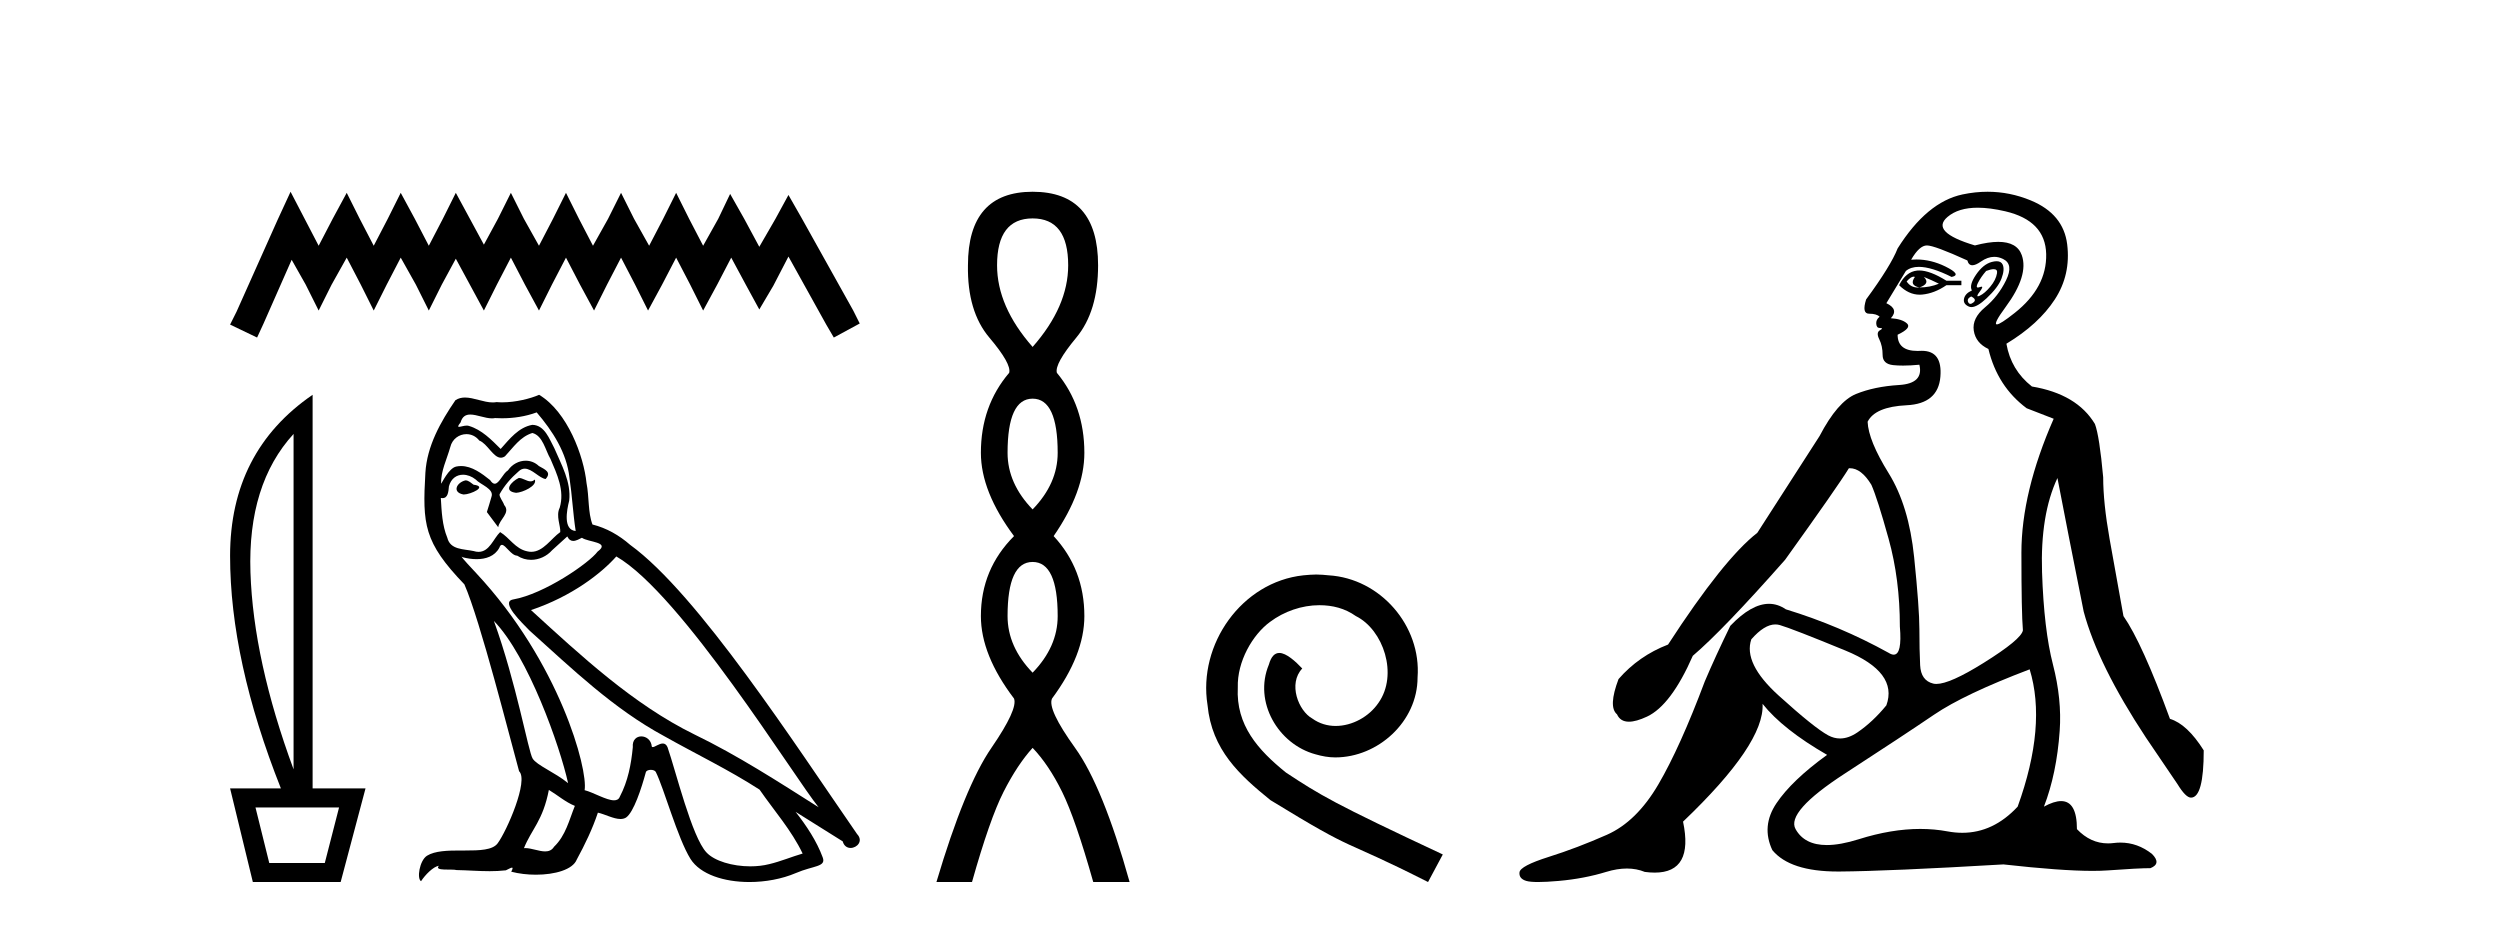 <?xml version='1.0' encoding='UTF-8' standalone='yes'?><svg xmlns='http://www.w3.org/2000/svg' xmlns:xlink='http://www.w3.org/1999/xlink' width='110.0' height='41.0' ><path d='M 12.785 8.437 L 12.215 9.672 L 10.409 13.712 L 10.124 14.282 L 11.312 14.852 L 11.597 14.234 L 12.833 11.431 L 13.451 12.524 L 14.021 13.664 L 14.591 12.524 L 15.256 11.336 L 15.874 12.524 L 16.444 13.664 L 17.015 12.524 L 17.632 11.336 L 18.298 12.524 L 18.868 13.664 L 19.438 12.524 L 20.056 11.383 L 20.674 12.524 L 21.291 13.664 L 21.862 12.524 L 22.479 11.336 L 23.097 12.524 L 23.715 13.664 L 24.285 12.524 L 24.903 11.336 L 25.521 12.524 L 26.138 13.664 L 26.709 12.524 L 27.326 11.336 L 27.944 12.524 L 28.514 13.664 L 29.132 12.524 L 29.75 11.336 L 30.368 12.524 L 30.938 13.664 L 31.556 12.524 L 32.174 11.336 L 32.839 12.571 L 33.409 13.617 L 34.027 12.571 L 34.692 11.288 L 36.355 14.282 L 36.688 14.852 L 37.828 14.234 L 37.543 13.664 L 35.262 9.577 L 34.692 8.579 L 34.122 9.625 L 33.409 10.86 L 32.744 9.625 L 32.126 8.532 L 31.603 9.625 L 30.938 10.813 L 30.32 9.625 L 29.75 8.484 L 29.18 9.625 L 28.562 10.813 L 27.897 9.625 L 27.326 8.484 L 26.756 9.625 L 26.091 10.813 L 25.473 9.625 L 24.903 8.484 L 24.333 9.625 L 23.715 10.813 L 23.05 9.625 L 22.479 8.484 L 21.909 9.625 L 21.291 10.765 L 20.674 9.625 L 20.056 8.484 L 19.486 9.625 L 18.868 10.813 L 18.25 9.625 L 17.632 8.484 L 17.062 9.625 L 16.444 10.813 L 15.827 9.625 L 15.256 8.484 L 14.639 9.625 L 14.021 10.813 L 13.403 9.625 L 12.785 8.437 Z' style='fill:#000000;stroke:none' /><path d='M 12.917 19.093 L 12.917 33.851 Q 11.148 29.056 11.02 25.18 Q 10.892 21.305 12.917 19.093 ZM 14.919 35.527 L 14.291 37.971 L 11.847 37.971 L 11.241 35.527 ZM 13.755 17.371 Q 10.124 19.861 10.124 24.459 Q 10.124 29.056 12.359 34.689 L 10.124 34.689 L 11.125 38.809 L 14.989 38.809 L 16.083 34.689 L 13.755 34.689 L 13.755 17.371 Z' style='fill:#000000;stroke:none' /><path d='M 22.828 21.029 C 22.506 21.184 22.113 21.613 22.709 21.684 C 22.995 21.672 23.65 21.374 23.531 21.1 L 23.531 21.1 C 23.469 21.159 23.406 21.18 23.343 21.18 C 23.174 21.18 23.001 21.029 22.828 21.029 ZM 20.48 21.136 C 20.087 21.231 19.884 21.66 20.385 21.756 C 20.393 21.756 20.402 21.757 20.411 21.757 C 20.699 21.757 21.484 21.408 20.838 21.327 C 20.731 21.255 20.623 21.136 20.48 21.136 ZM 23.614 18.145 C 24.317 18.967 24.937 19.921 25.056 21.017 C 25.175 21.803 25.211 22.59 25.33 23.364 C 24.77 23.317 24.937 22.447 25.044 22.03 C 25.139 21.208 24.699 20.445 24.389 19.718 C 24.174 19.325 23.972 18.705 23.424 18.693 C 22.816 18.801 22.423 19.313 22.029 19.754 C 21.624 19.349 21.195 18.908 20.635 18.741 C 20.606 18.73 20.573 18.726 20.538 18.726 C 20.413 18.726 20.266 18.781 20.198 18.781 C 20.14 18.781 20.141 18.74 20.266 18.586 C 20.341 18.319 20.499 18.24 20.693 18.24 C 20.977 18.24 21.339 18.408 21.645 18.408 C 21.691 18.408 21.736 18.404 21.779 18.395 C 21.88 18.401 21.981 18.404 22.081 18.404 C 22.602 18.404 23.125 18.325 23.614 18.145 ZM 23.424 19.051 C 23.888 19.17 23.996 19.813 24.222 20.195 C 24.508 20.862 24.853 21.589 24.627 22.34 C 24.448 22.697 24.675 23.15 24.651 23.412 C 24.253 23.691 23.904 24.28 23.377 24.28 C 23.319 24.28 23.259 24.273 23.197 24.258 C 22.673 24.151 22.411 23.65 22.006 23.412 C 21.712 23.695 21.539 24.282 21.056 24.282 C 20.989 24.282 20.917 24.271 20.838 24.246 C 20.397 24.151 19.813 24.199 19.682 23.662 C 19.455 23.114 19.432 22.506 19.396 21.911 L 19.396 21.911 C 19.422 21.916 19.446 21.918 19.469 21.918 C 19.71 21.918 19.732 21.638 19.753 21.398 C 19.846 21.049 20.096 20.888 20.373 20.888 C 20.561 20.888 20.76 20.961 20.933 21.1 C 21.136 21.327 21.755 21.505 21.624 21.863 C 21.565 22.077 21.493 22.304 21.422 22.53 L 21.922 23.198 C 21.97 22.852 22.482 22.566 22.184 22.22 C 22.137 22.066 21.958 21.863 21.982 21.744 C 22.196 21.362 22.482 21.029 22.816 20.743 C 22.906 20.655 22.997 20.621 23.089 20.621 C 23.409 20.621 23.73 21.039 24.007 21.077 C 24.281 20.779 23.984 20.659 23.71 20.505 C 23.54 20.344 23.335 20.271 23.13 20.271 C 22.832 20.271 22.535 20.427 22.351 20.695 C 22.125 20.831 21.967 21.284 21.768 21.284 C 21.706 21.284 21.639 21.239 21.565 21.124 C 21.201 20.833 20.765 20.506 20.288 20.506 C 20.218 20.506 20.147 20.513 20.075 20.528 C 19.738 20.598 19.435 21.28 19.409 21.28 C 19.409 21.28 19.408 21.28 19.408 21.279 C 19.396 20.719 19.658 20.219 19.813 19.67 C 19.899 19.31 20.208 19.102 20.523 19.102 C 20.729 19.102 20.937 19.191 21.088 19.384 C 21.443 19.516 21.703 20.139 22.036 20.139 C 22.095 20.139 22.156 20.12 22.22 20.076 C 22.589 19.682 22.887 19.218 23.424 19.051 ZM 21.731 27.321 C 23.245 28.882 24.639 32.838 24.996 34.458 C 24.413 33.982 23.614 33.672 23.435 33.374 C 23.245 33.064 22.72 30.049 21.731 27.321 ZM 27.118 24.484 C 29.977 26.129 34.958 34.22 36.019 35.519 C 34.231 34.387 32.468 33.243 30.549 32.313 C 27.856 30.991 25.557 28.846 23.364 26.844 C 25.175 26.236 26.474 25.211 27.118 24.484 ZM 24.15 34.756 C 24.532 34.983 24.877 35.292 25.294 35.459 C 25.044 36.079 24.889 36.77 24.377 37.258 C 24.281 37.413 24.143 37.462 23.986 37.462 C 23.715 37.462 23.386 37.316 23.111 37.316 C 23.091 37.316 23.073 37.317 23.054 37.318 C 23.388 36.484 23.888 36.115 24.15 34.756 ZM 24.961 23.603 C 25.033 23.752 25.125 23.801 25.223 23.801 C 25.351 23.801 25.489 23.716 25.604 23.662 C 25.89 23.865 26.879 23.841 26.295 24.27 C 25.926 24.77 23.952 26.135 22.58 26.376 C 21.988 26.48 22.983 27.416 23.304 27.749 C 25.163 29.418 26.986 31.181 29.215 32.385 C 30.609 33.171 32.075 33.874 33.421 34.744 C 34.065 35.674 34.827 36.532 35.316 37.556 C 34.827 37.699 34.351 37.902 33.85 38.021 C 33.586 38.088 33.3 38.119 33.013 38.119 C 32.226 38.119 31.435 37.884 31.086 37.509 C 30.442 36.83 29.739 33.934 29.37 32.873 C 29.317 32.754 29.243 32.714 29.162 32.714 C 29.001 32.714 28.814 32.872 28.722 32.872 C 28.703 32.872 28.688 32.865 28.679 32.85 C 28.655 32.556 28.429 32.401 28.218 32.401 C 28.009 32.401 27.815 32.553 27.844 32.873 C 27.773 33.624 27.63 34.375 27.272 35.054 C 27.229 35.17 27.137 35.214 27.017 35.214 C 26.678 35.214 26.11 34.865 25.723 34.768 C 25.878 33.851 24.627 29.156 20.957 25.223 C 20.829 25.084 20.269 24.495 20.318 24.495 C 20.324 24.495 20.338 24.503 20.361 24.52 C 20.549 24.569 20.761 24.603 20.97 24.603 C 21.372 24.603 21.766 24.479 21.97 24.103 C 22.001 24.01 22.04 23.974 22.085 23.974 C 22.248 23.974 22.495 24.449 22.756 24.449 C 22.946 24.575 23.157 24.633 23.368 24.633 C 23.714 24.633 24.056 24.477 24.293 24.21 C 24.52 24.008 24.734 23.805 24.961 23.603 ZM 23.721 17.371 C 23.347 17.537 22.691 17.703 22.102 17.703 C 22.017 17.703 21.932 17.7 21.851 17.692 C 21.795 17.702 21.738 17.707 21.681 17.707 C 21.28 17.707 20.848 17.491 20.46 17.491 C 20.312 17.491 20.17 17.523 20.039 17.609 C 19.384 18.562 18.788 19.623 18.717 20.802 C 18.586 23.066 18.645 23.853 20.433 25.712 C 21.136 27.309 22.446 32.516 22.84 33.934 C 23.269 34.339 22.303 36.555 21.898 37.104 C 21.678 37.407 21.097 37.422 20.473 37.422 C 20.405 37.422 20.337 37.422 20.268 37.422 C 19.707 37.422 19.139 37.434 18.788 37.652 C 18.455 37.866 18.335 38.665 18.526 38.772 C 18.705 38.498 19.062 38.128 19.313 38.093 L 19.313 38.093 C 19.074 38.343 19.908 38.224 20.087 38.283 C 20.569 38.291 21.056 38.332 21.546 38.332 C 21.782 38.332 22.019 38.322 22.256 38.295 C 22.363 38.248 22.478 38.175 22.528 38.175 C 22.567 38.175 22.567 38.219 22.494 38.355 C 22.831 38.443 23.21 38.487 23.581 38.487 C 24.414 38.487 25.205 38.264 25.378 37.819 C 25.735 37.163 26.069 36.472 26.307 35.757 C 26.611 35.822 26.994 36.036 27.301 36.036 C 27.39 36.036 27.474 36.017 27.546 35.972 C 27.88 35.745 28.226 34.685 28.416 33.982 C 28.435 33.909 28.534 33.873 28.634 33.873 C 28.731 33.873 28.828 33.906 28.857 33.97 C 29.215 34.685 29.811 36.877 30.383 37.795 C 30.814 38.475 31.86 38.809 32.973 38.809 C 33.674 38.809 34.401 38.677 35.018 38.414 C 35.792 38.081 36.364 38.152 36.198 37.723 C 35.935 37.008 35.483 36.329 35.006 35.721 L 35.006 35.721 C 35.697 36.15 36.388 36.591 37.079 37.02 C 37.136 37.228 37.28 37.31 37.426 37.31 C 37.708 37.31 38.001 37.004 37.711 36.698 C 35.006 32.79 30.704 26.129 27.725 23.972 C 27.249 23.555 26.689 23.233 26.069 23.078 C 25.866 22.554 25.926 21.851 25.807 21.255 C 25.688 20.076 24.973 18.121 23.721 17.371 Z' style='fill:#000000;stroke:none' /><path d='M 45.435 9.61 Q 47 9.61 47 11.673 Q 47 13.487 45.435 15.265 Q 43.871 13.487 43.871 11.673 Q 43.871 9.61 45.435 9.61 ZM 45.435 17.541 Q 46.538 17.541 46.538 19.924 Q 46.538 21.276 45.435 22.414 Q 44.333 21.276 44.333 19.924 Q 44.333 17.541 45.435 17.541 ZM 45.435 24.726 Q 46.538 24.726 46.538 27.108 Q 46.538 28.46 45.435 29.598 Q 44.333 28.46 44.333 27.108 Q 44.333 24.726 45.435 24.726 ZM 45.435 8.437 Q 42.59 8.437 42.59 11.673 Q 42.555 13.7 43.533 14.856 Q 44.511 16.012 44.404 16.403 Q 43.159 17.862 43.159 19.924 Q 43.159 21.631 44.617 23.588 Q 43.159 25.046 43.159 27.108 Q 43.159 28.816 44.617 30.736 Q 44.795 31.198 43.622 32.906 Q 42.448 34.613 41.203 38.809 L 42.768 38.809 Q 43.55 36.035 44.155 34.844 Q 44.76 33.652 45.435 32.906 Q 46.147 33.652 46.734 34.844 Q 47.32 36.035 48.103 38.809 L 49.703 38.809 Q 48.53 34.613 47.303 32.906 Q 46.076 31.198 46.289 30.736 Q 47.712 28.816 47.712 27.108 Q 47.712 25.046 46.36 23.588 Q 47.712 21.631 47.712 19.924 Q 47.712 17.862 46.502 16.403 Q 46.396 16.012 47.356 14.856 Q 48.316 13.7 48.316 11.673 Q 48.316 8.437 45.435 8.437 Z' style='fill:#000000;stroke:none' /><path d='M 57.914 25.279 C 57.726 25.279 57.538 25.297 57.35 25.314 C 54.634 25.604 52.704 28.354 53.131 31.019 C 53.319 33.001 54.549 34.111 55.898 35.205 C 59.913 37.665 58.785 36.759 62.834 38.809 L 63.483 37.596 C 58.666 35.341 58.085 34.983 56.582 33.992 C 55.352 33.001 54.378 31.908 54.463 30.251 C 54.429 29.106 55.112 27.927 55.881 27.364 C 56.496 26.902 57.282 26.629 58.051 26.629 C 58.632 26.629 59.178 26.766 59.657 27.107 C 60.869 27.705 61.536 29.687 60.647 30.934 C 60.237 31.532 59.503 31.942 58.768 31.942 C 58.409 31.942 58.051 31.839 57.743 31.617 C 57.128 31.276 56.667 30.08 57.299 29.414 C 57.009 29.106 56.599 28.73 56.291 28.73 C 56.086 28.73 55.932 28.884 55.83 29.243 C 55.147 30.883 56.24 32.745 57.88 33.189 C 58.17 33.274 58.461 33.326 58.751 33.326 C 60.63 33.326 62.373 31.754 62.373 29.807 C 62.544 27.534 60.733 25.45 58.461 25.314 C 58.29 25.297 58.102 25.279 57.914 25.279 Z' style='fill:#000000;stroke:none' /><path d='M 84.198 12.173 Q 84.228 12.173 84.255 12.186 Q 83.991 12.549 84.453 12.648 Q 84.948 12.483 84.651 12.186 L 84.651 12.186 Q 84.981 12.318 85.311 12.483 Q 84.915 12.648 84.453 12.648 Q 84.416 12.651 84.382 12.651 Q 84.07 12.651 83.892 12.384 Q 84.076 12.173 84.198 12.173 ZM 84.446 11.901 Q 84.399 11.901 84.354 11.905 Q 83.859 11.955 83.561 12.549 Q 83.979 12.966 84.464 12.966 Q 84.516 12.966 84.568 12.962 Q 85.113 12.912 85.641 12.549 L 86.301 12.549 L 86.301 12.351 L 85.641 12.351 Q 84.921 11.901 84.446 11.901 ZM 87.721 11.843 Q 87.899 11.843 87.869 12.021 Q 87.82 12.318 87.572 12.615 Q 87.325 12.912 87.11 13.011 Q 87.054 13.037 87.027 13.037 Q 86.952 13.037 87.11 12.83 Q 87.276 12.613 87.186 12.613 Q 87.159 12.613 87.11 12.632 Q 87.059 12.651 87.028 12.651 Q 86.927 12.651 87.028 12.45 Q 87.16 12.186 87.391 11.922 Q 87.602 11.843 87.721 11.843 ZM 86.731 13.044 Q 86.995 13.176 86.83 13.308 Q 86.752 13.37 86.696 13.37 Q 86.633 13.37 86.598 13.292 Q 86.532 13.143 86.731 13.044 ZM 87.85 11.494 Q 87.758 11.494 87.638 11.526 Q 87.259 11.625 86.945 12.087 Q 86.631 12.549 86.764 12.78 Q 86.466 12.912 86.417 13.143 Q 86.367 13.374 86.631 13.49 Q 86.683 13.512 86.744 13.512 Q 86.995 13.512 87.407 13.127 Q 87.919 12.648 88.067 12.252 Q 88.216 11.856 88.117 11.641 Q 88.049 11.494 87.85 11.494 ZM 87.02 9.139 Q 87.553 9.139 88.233 9.297 Q 89.999 9.71 90.032 11.179 Q 90.065 12.648 88.645 13.77 Q 88.01 14.273 87.864 14.273 Q 87.684 14.273 88.249 13.506 Q 89.272 12.12 88.959 11.229 Q 88.752 10.642 87.923 10.642 Q 87.493 10.642 86.896 10.799 Q 84.915 10.205 85.691 9.545 Q 86.168 9.139 87.02 9.139 ZM 84.783 10.799 Q 85.113 10.799 86.565 11.46 Q 86.618 11.671 86.784 11.671 Q 86.929 11.671 87.16 11.509 Q 87.457 11.301 87.748 11.301 Q 87.942 11.301 88.133 11.394 Q 88.612 11.625 88.266 12.334 Q 87.919 13.044 87.341 13.523 Q 86.764 14.002 86.846 14.546 Q 86.929 15.091 87.49 15.355 Q 87.886 17.006 89.173 17.963 L 90.362 18.425 Q 88.942 21.66 88.942 24.317 Q 88.942 26.975 89.008 27.734 Q 88.942 28.13 87.275 29.17 Q 85.796 30.093 85.2 30.093 Q 85.125 30.093 85.063 30.078 Q 84.519 29.946 84.486 29.269 Q 84.453 28.592 84.453 27.685 Q 84.453 26.777 84.222 24.516 Q 83.991 22.254 83.099 20.818 Q 82.208 19.382 82.175 18.557 Q 82.505 17.897 83.892 17.831 Q 85.278 17.765 85.377 16.576 Q 85.472 15.436 84.563 15.436 Q 84.525 15.436 84.486 15.438 Q 84.425 15.441 84.368 15.441 Q 83.495 15.441 83.495 14.728 Q 84.123 14.431 83.908 14.233 Q 83.694 14.035 83.198 14.002 Q 83.561 13.605 83 13.341 L 83.859 11.922 Q 84.077 11.742 84.43 11.742 Q 84.985 11.742 85.872 12.186 Q 86.334 12.087 85.592 11.724 Q 84.963 11.417 84.323 11.417 Q 84.206 11.417 84.09 11.427 Q 84.453 10.799 84.783 10.799 ZM 78.115 27.475 Q 78.216 27.475 78.313 27.503 Q 78.874 27.668 81.201 28.625 Q 83.528 29.583 83 31.035 Q 82.406 31.761 81.729 32.224 Q 81.335 32.493 80.962 32.493 Q 80.696 32.493 80.442 32.356 Q 79.831 32.026 78.263 30.606 Q 76.695 29.187 77.058 28.13 Q 77.632 27.475 78.115 27.475 ZM 89.305 29.451 Q 90.065 31.927 88.777 35.492 Q 87.706 36.643 86.341 36.643 Q 86.024 36.643 85.691 36.581 Q 85.112 36.473 84.492 36.473 Q 83.221 36.473 81.779 36.928 Q 80.972 37.182 80.38 37.182 Q 79.397 37.182 79.006 36.482 Q 78.577 35.723 81.168 34.039 Q 83.76 32.356 85.096 31.448 Q 86.433 30.54 89.305 29.451 ZM 87.454 8.437 Q 86.911 8.437 86.351 8.555 Q 84.783 8.885 83.495 10.932 Q 83.198 11.691 82.109 13.176 Q 81.911 13.803 82.241 13.803 Q 82.571 13.803 82.703 13.936 Q 82.538 14.068 82.555 14.249 Q 82.571 14.431 82.703 14.431 Q 82.901 14.431 82.72 14.53 Q 82.538 14.629 82.687 14.926 Q 82.835 15.223 82.835 15.619 Q 82.835 16.015 83.297 16.065 Q 83.495 16.086 83.736 16.086 Q 84.057 16.086 84.453 16.048 L 84.453 16.048 Q 84.651 16.873 83.561 16.94 Q 82.472 17.006 81.663 17.336 Q 80.855 17.666 80.062 19.184 Q 78.676 21.33 77.322 23.443 Q 75.837 24.598 73.394 28.361 Q 72.107 28.856 71.215 29.88 Q 70.753 31.101 71.149 31.431 Q 71.293 31.755 71.673 31.755 Q 71.99 31.755 72.47 31.53 Q 73.526 31.035 74.483 28.856 Q 75.804 27.734 78.544 24.631 Q 80.888 21.363 81.35 20.604 Q 81.372 20.602 81.394 20.602 Q 81.897 20.602 82.34 21.33 Q 82.604 21.924 83.099 23.707 Q 83.594 25.489 83.594 27.569 Q 83.7 28.805 83.323 28.805 Q 83.227 28.805 83.099 28.724 Q 80.954 27.536 78.577 26.81 Q 78.225 26.568 77.836 26.568 Q 77.058 26.568 76.134 27.536 Q 75.474 28.89 75.012 29.979 Q 73.922 32.884 72.965 34.518 Q 72.008 36.152 70.704 36.73 Q 69.4 37.307 68.145 37.703 Q 66.891 38.1 66.858 38.38 Q 66.825 38.661 67.155 38.76 Q 67.32 38.809 67.679 38.809 Q 68.038 38.809 68.591 38.76 Q 69.697 38.661 70.671 38.364 Q 71.158 38.215 71.583 38.215 Q 72.008 38.215 72.371 38.364 Q 72.605 38.395 72.808 38.395 Q 74.527 38.395 74.054 36.152 Q 77.652 32.719 77.553 30.969 L 77.553 30.969 Q 78.445 32.092 80.392 33.214 Q 78.841 34.336 78.164 35.343 Q 77.487 36.35 77.983 37.406 Q 78.761 38.347 80.864 38.347 Q 80.9 38.347 80.937 38.347 Q 83.099 38.331 88.15 38.034 Q 90.692 38.319 92.072 38.319 Q 92.449 38.319 92.739 38.298 Q 94.092 38.199 94.62 38.199 Q 95.115 38.001 94.686 37.571 Q 94.051 37.074 93.299 37.074 Q 93.153 37.074 93.003 37.093 Q 92.876 37.109 92.753 37.109 Q 91.983 37.109 91.385 36.482 Q 91.385 35.248 90.689 35.248 Q 90.38 35.248 89.933 35.492 Q 90.494 34.039 90.626 32.158 Q 90.725 30.771 90.329 29.236 Q 89.933 27.701 89.85 25.176 Q 89.768 22.65 90.527 21.033 Q 90.989 23.443 91.682 26.909 Q 92.309 29.253 94.422 32.455 L 95.809 34.501 Q 96.172 35.096 96.403 35.096 Q 96.964 35.096 96.964 33.016 Q 96.238 31.861 95.478 31.629 Q 94.257 28.295 93.432 27.107 Q 93.102 25.291 92.821 23.707 Q 92.54 22.122 92.54 21 Q 92.375 19.184 92.177 18.656 Q 91.385 17.336 89.404 17.006 Q 88.48 16.279 88.282 15.124 Q 89.702 14.266 90.411 13.176 Q 91.121 12.087 90.956 10.75 Q 90.791 9.413 89.355 8.819 Q 88.432 8.437 87.454 8.437 Z' style='fill:#000000;stroke:none' /></svg>
